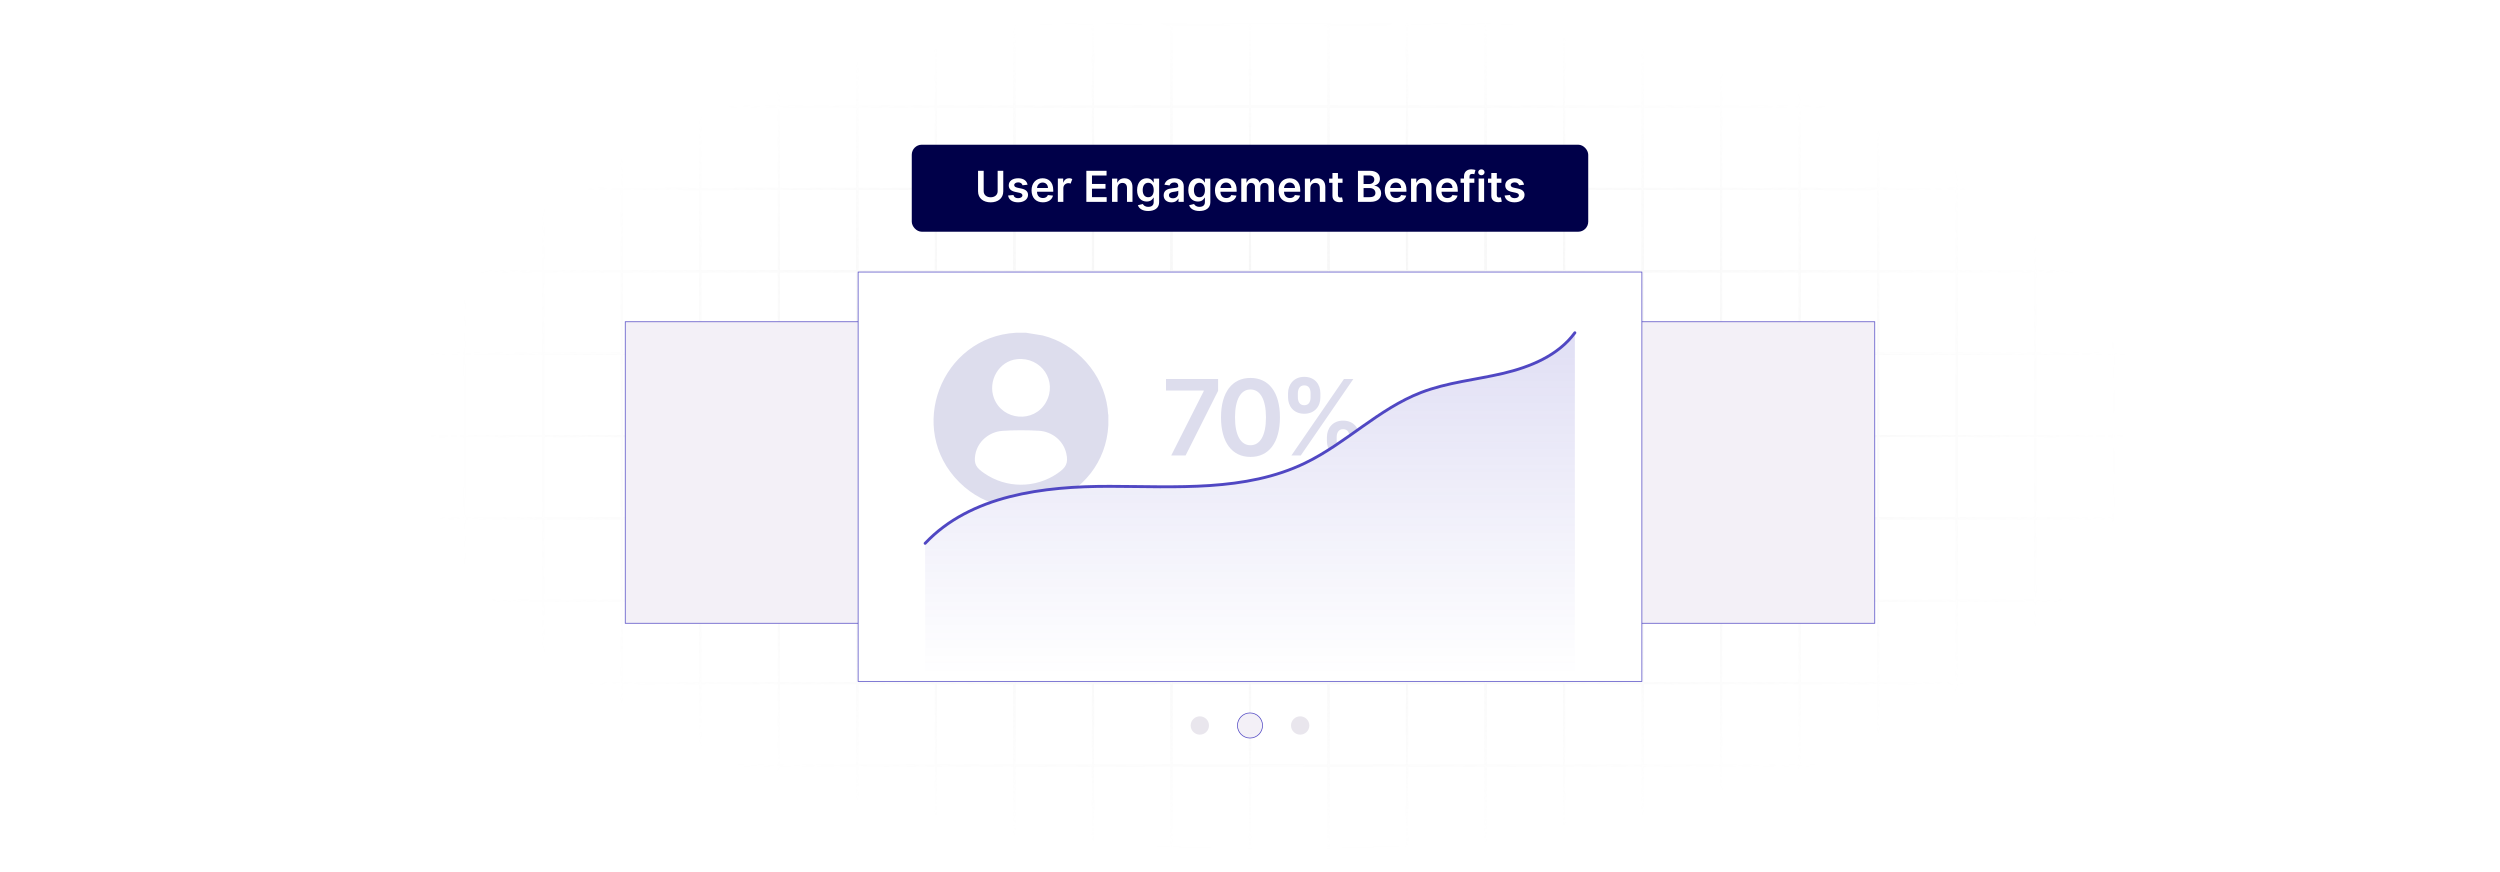 <?xml version="1.0" encoding="UTF-8"?>
<svg id="Layer_1" data-name="Layer 1" xmlns="http://www.w3.org/2000/svg" xmlns:xlink="http://www.w3.org/1999/xlink" viewBox="0 0 860 300">
  <defs>
    <filter id="luminosity-invert" x="39.647" y="-.272" width="782.115" height="300.272" color-interpolation-filters="sRGB" filterUnits="userSpaceOnUse">
      <feColorMatrix result="cm" values="-1 0 0 0 1 0 -1 0 0 1 0 0 -1 0 1 0 0 0 1 0"/>
    </filter>
    <radialGradient id="radial-gradient" cx="439.235" cy="148.479" fx="439.235" fy="148.479" r="298.487" gradientTransform="translate(0 74.962) scale(1 .495)" gradientUnits="userSpaceOnUse">
      <stop offset=".123" stop-color="#000" stop-opacity=".95"/>
      <stop offset="1" stop-color="#000" stop-opacity="0"/>
    </radialGradient>
    <mask id="mask" x="39.647" y="-.272" width="782.115" height="300.272" maskUnits="userSpaceOnUse">
      <g filter="url(#luminosity-invert)">
        <rect x="39.647" y="-.272" width="782.115" height="300.272" fill="url(#radial-gradient)"/>
      </g>
    </mask>
    <linearGradient id="linear-gradient" x1="430" y1="232.071" x2="430" y2="98.084" gradientUnits="userSpaceOnUse">
      <stop offset="0" stop-color="#5047c3" stop-opacity="0"/>
      <stop offset="1" stop-color="#5047c3"/>
    </linearGradient>
    <clipPath id="clippath">
      <path d="M318.245,187.049c15.646-16.574,40.674-19.638,63.467-19.608,22.793.03,46.728,1.912,67.248-8.008,14.029-6.782,25.309-18.637,39.843-24.256,9.023-3.488,18.809-4.372,28.226-6.586s19.024-6.161,24.725-13.976v-28.415h-223.509v100.848Z" fill="none"/>
    </clipPath>
  </defs>
  <rect y="0" width="860" height="300" fill="#fff"/>
  <g mask="url(#mask)">
    <g opacity=".4">
      <path d="M808.41,291.922H51.59V8.078h756.819v283.845ZM52.09,291.422h755.819V8.578H52.09v282.845Z" fill="#e6e6e6" stroke="#d6d6d6" stroke-miterlimit="10" stroke-width=".25"/>
      <rect x="51.84" y="36.413" width="756.319" height=".5" fill="#e6e6e6" stroke="#d6d6d6" stroke-miterlimit="10" stroke-width=".25"/>
      <rect x="51.84" y="64.747" width="756.319" height=".5" fill="#e6e6e6" stroke="#d6d6d6" stroke-miterlimit="10" stroke-width=".25"/>
      <rect x="51.84" y="93.082" width="756.319" height=".5" fill="#e6e6e6" stroke="#d6d6d6" stroke-miterlimit="10" stroke-width=".25"/>
      <rect x="51.84" y="121.415" width="756.319" height=".5" fill="none" stroke="#d6d6d6" stroke-miterlimit="10" stroke-width=".25"/>
      <rect x="51.84" y="149.75" width="756.319" height=".5" fill="#e6e6e6" stroke="#d6d6d6" stroke-miterlimit="10" stroke-width=".25"/>
      <rect x="51.84" y="178.084" width="756.319" height=".5" fill="#e6e6e6" stroke="#d6d6d6" stroke-miterlimit="10" stroke-width=".25"/>
      <rect x="51.84" y="206.418" width="756.319" height=".5" fill="#e6e6e6" stroke="#d6d6d6" stroke-miterlimit="10" stroke-width=".25"/>
      <rect x="51.84" y="234.753" width="756.319" height=".5" fill="#e6e6e6" stroke="#d6d6d6" stroke-miterlimit="10" stroke-width=".25"/>
      <rect x="51.84" y="263.087" width="756.319" height=".5" fill="#e6e6e6" stroke="#d6d6d6" stroke-miterlimit="10" stroke-width=".25"/>
      <rect x="780.898" y="8.328" width=".5" height="283.345" fill="#e6e6e6" stroke="#d6d6d6" stroke-miterlimit="10" stroke-width=".25"/>
      <rect x="753.887" y="8.328" width=".5" height="283.345" fill="#e6e6e6" stroke="#d6d6d6" stroke-miterlimit="10" stroke-width=".25"/>
      <rect x="726.875" y="8.328" width=".5" height="283.345" fill="#e6e6e6" stroke="#d6d6d6" stroke-miterlimit="10" stroke-width=".25"/>
      <rect x="699.864" y="8.328" width=".5" height="283.345" fill="#e6e6e6" stroke="#d6d6d6" stroke-miterlimit="10" stroke-width=".25"/>
      <rect x="672.852" y="8.328" width=".5" height="283.345" fill="#e6e6e6" stroke="#d6d6d6" stroke-miterlimit="10" stroke-width=".25"/>
      <rect x="645.841" y="8.328" width=".5" height="283.345" fill="#e6e6e6" stroke="#d6d6d6" stroke-miterlimit="10" stroke-width=".25"/>
      <rect x="618.83" y="8.328" width=".5" height="283.345" fill="#e6e6e6" stroke="#d6d6d6" stroke-miterlimit="10" stroke-width=".25"/>
      <rect x="591.818" y="8.328" width=".5" height="283.345" fill="#e6e6e6" stroke="#d6d6d6" stroke-miterlimit="10" stroke-width=".25"/>
      <rect x="564.807" y="8.328" width=".5" height="283.345" fill="#e6e6e6" stroke="#d6d6d6" stroke-miterlimit="10" stroke-width=".25"/>
      <rect x="537.795" y="8.328" width=".5" height="283.345" fill="#e6e6e6" stroke="#d6d6d6" stroke-miterlimit="10" stroke-width=".25"/>
      <rect x="510.784" y="8.328" width=".5" height="283.345" fill="#e6e6e6" stroke="#d6d6d6" stroke-miterlimit="10" stroke-width=".25"/>
      <rect x="483.772" y="8.328" width=".5" height="283.345" fill="#e6e6e6" stroke="#d6d6d6" stroke-miterlimit="10" stroke-width=".25"/>
      <rect x="456.761" y="8.328" width=".5" height="283.345" fill="#e6e6e6" stroke="#d6d6d6" stroke-miterlimit="10" stroke-width=".25"/>
      <rect x="429.75" y="8.328" width=".5" height="283.345" fill="#e6e6e6" stroke="#d6d6d6" stroke-miterlimit="10" stroke-width=".25"/>
      <rect x="402.738" y="8.328" width=".5" height="283.345" fill="#e6e6e6" stroke="#d6d6d6" stroke-miterlimit="10" stroke-width=".25"/>
      <rect x="375.727" y="8.328" width=".5" height="283.345" fill="#e6e6e6" stroke="#d6d6d6" stroke-miterlimit="10" stroke-width=".25"/>
      <rect x="348.716" y="8.328" width=".5" height="283.345" fill="#e6e6e6" stroke="#d6d6d6" stroke-miterlimit="10" stroke-width=".25"/>
      <rect x="321.704" y="8.328" width=".5" height="283.345" fill="#e6e6e6" stroke="#d6d6d6" stroke-miterlimit="10" stroke-width=".25"/>
      <rect x="294.693" y="8.328" width=".5" height="283.345" fill="#e6e6e6" stroke="#d6d6d6" stroke-miterlimit="10" stroke-width=".25"/>
      <rect x="267.682" y="8.328" width=".5" height="283.345" fill="#e6e6e6" stroke="#d6d6d6" stroke-miterlimit="10" stroke-width=".25"/>
      <rect x="240.67" y="8.328" width=".5" height="283.345" fill="#e6e6e6" stroke="#d6d6d6" stroke-miterlimit="10" stroke-width=".25"/>
      <rect x="213.659" y="8.328" width=".5" height="283.345" fill="#e6e6e6" stroke="#d6d6d6" stroke-miterlimit="10" stroke-width=".25"/>
      <rect x="186.648" y="8.328" width=".5" height="283.345" fill="#e6e6e6" stroke="#d6d6d6" stroke-miterlimit="10" stroke-width=".25"/>
      <rect x="159.636" y="8.328" width=".5" height="283.345" fill="#e6e6e6" stroke="#d6d6d6" stroke-miterlimit="10" stroke-width=".25"/>
      <rect x="132.625" y="8.328" width=".5" height="283.345" fill="#e6e6e6" stroke="#d6d6d6" stroke-miterlimit="10" stroke-width=".25"/>
      <rect x="105.613" y="8.328" width=".5" height="283.345" fill="#e6e6e6" stroke="#d6d6d6" stroke-miterlimit="10" stroke-width=".25"/>
      <rect x="78.602" y="8.328" width=".5" height="283.345" fill="#e6e6e6" stroke="#d6d6d6" stroke-miterlimit="10" stroke-width=".25"/>
    </g>
  </g>
  <rect x="377.15" y="110.689" width="267.768" height="103.71" fill="#f3f0f7" stroke="#5047c3" stroke-miterlimit="10" stroke-width=".25"/>
  <rect x="215.082" y="110.689" width="267.768" height="103.71" fill="#f3f0f7" stroke="#5047c3" stroke-miterlimit="10" stroke-width=".25"/>
  <rect x="295.193" y="93.582" width="269.614" height="140.803" fill="#fff" stroke="#5047c3" stroke-miterlimit="10" stroke-width=".25"/>
  <circle cx="430" cy="249.569" r="4.316" fill="#f3f0f7" stroke="#5047c3" stroke-miterlimit="10" stroke-width=".25"/>
  <circle cx="447.258" cy="249.569" r="3.152" fill="#e9e6ed"/>
  <circle cx="412.742" cy="249.569" r="3.152" fill="#e9e6ed"/>
  <g>
    <rect x="313.648" y="49.779" width="232.703" height="29.936" rx="3.455" ry="3.455" fill="#000049"/>
    <g>
      <path d="M345.124,58.755v7.065c0,2.422-1.868,3.784-4.336,3.784-2.478,0-4.337-1.362-4.337-3.784v-7.065h1.937v7.019c0,1.32,1.059,2.088,2.4,2.088,1.346,0,2.405-.768,2.405-2.088v-7.019h1.931Z" fill="#fff"/>
      <path d="M351.752,63.734c-.146-.527-.606-1.002-1.477-1.002-.789,0-1.389.376-1.383.918-.006.465.318.747,1.132.93l1.367.292c1.514.329,2.249,1.028,2.255,2.171-.006,1.519-1.42,2.557-3.424,2.557-1.967,0-3.204-.871-3.439-2.343l1.843-.178c.161.721.726,1.096,1.591,1.096.898,0,1.493-.412,1.493-.96,0-.454-.345-.751-1.08-.913l-1.367-.287c-1.54-.318-2.26-1.091-2.255-2.26-.005-1.481,1.31-2.432,3.241-2.432,1.878,0,2.964.866,3.226,2.224l-1.723.188Z" fill="#fff"/>
      <path d="M354.856,65.482c0-2.474,1.497-4.159,3.793-4.159,1.973,0,3.664,1.237,3.664,4.05v.579h-5.584c.016,1.372.824,2.176,2.045,2.176.815,0,1.441-.354,1.696-1.033l1.765.198c-.334,1.394-1.619,2.307-3.486,2.307-2.416,0-3.893-1.602-3.893-4.117ZM360.502,64.678c-.011-1.091-.741-1.884-1.826-1.884-1.128,0-1.884.861-1.941,1.884h3.768Z" fill="#fff"/>
      <path d="M363.902,61.427h1.831v1.336h.084c.293-.929,1.055-1.451,1.978-1.451.433,0,.793.115,1.074.293l-.584,1.565c-.203-.094-.439-.167-.746-.167-.986,0-1.748.715-1.748,1.728v4.712h-1.89v-8.016Z" fill="#fff"/>
      <path d="M373.704,58.755h6.951v1.623h-5.016v2.901h4.655v1.623h-4.655v2.917h5.057v1.623h-6.992v-10.688Z" fill="#fff"/>
      <path d="M384.43,69.443h-1.889v-8.016h1.805v1.362h.094c.365-.893,1.19-1.467,2.391-1.467,1.654,0,2.75,1.096,2.745,3.017v5.104h-1.89v-4.811c0-1.069-.584-1.712-1.56-1.712-.996,0-1.695.668-1.695,1.827v4.696Z" fill="#fff"/>
      <path d="M391.441,70.591l1.701-.413c.23.439.731.977,1.868.977,1.075,0,1.857-.485,1.857-1.634v-1.519h-.094c-.292.59-.934,1.325-2.307,1.325-1.848,0-3.303-1.305-3.303-3.919,0-2.635,1.455-4.086,3.309-4.086,1.414,0,2.014.851,2.301,1.43h.104v-1.325h1.863v8.146c0,2.019-1.597,3.011-3.763,3.011-2.041,0-3.193-.903-3.538-1.993ZM396.878,65.399c0-1.519-.668-2.526-1.884-2.526-1.258,0-1.904,1.07-1.904,2.526,0,1.477.657,2.447,1.904,2.447,1.205,0,1.884-.919,1.884-2.447Z" fill="#fff"/>
      <path d="M400.299,67.194c0-1.806,1.486-2.271,3.042-2.438,1.415-.151,1.983-.177,1.983-.72v-.031c0-.788-.48-1.237-1.357-1.237-.924,0-1.455.47-1.644,1.018l-1.764-.25c.417-1.461,1.712-2.213,3.397-2.213,1.529,0,3.256.637,3.256,2.756v5.364h-1.816v-1.102h-.062c-.344.674-1.096,1.264-2.353,1.264-1.529,0-2.682-.835-2.682-2.411ZM405.33,66.568v-.945c-.245.198-1.237.324-1.732.392-.845.12-1.478.423-1.478,1.148,0,.694.565,1.054,1.352,1.054,1.139,0,1.858-.757,1.858-1.648Z" fill="#fff"/>
      <path d="M409.059,70.591l1.701-.413c.229.439.731.977,1.867.977,1.076,0,1.858-.485,1.858-1.634v-1.519h-.094c-.292.59-.935,1.325-2.307,1.325-1.848,0-3.304-1.305-3.304-3.919,0-2.635,1.456-4.086,3.309-4.086,1.414,0,2.015.851,2.302,1.43h.104v-1.325h1.863v8.146c0,2.019-1.598,3.011-3.764,3.011-2.04,0-3.193-.903-3.537-1.993ZM414.497,65.399c0-1.519-.668-2.526-1.885-2.526-1.258,0-1.904,1.07-1.904,2.526,0,1.477.658,2.447,1.904,2.447,1.206,0,1.885-.919,1.885-2.447Z" fill="#fff"/>
      <path d="M417.948,65.482c0-2.474,1.498-4.159,3.794-4.159,1.973,0,3.663,1.237,3.663,4.05v.579h-5.584c.016,1.372.825,2.176,2.047,2.176.814,0,1.44-.354,1.695-1.033l1.764.198c-.334,1.394-1.617,2.307-3.486,2.307-2.416,0-3.893-1.602-3.893-4.117ZM423.594,64.678c-.01-1.091-.74-1.884-1.826-1.884-1.127,0-1.884.861-1.941,1.884h3.768Z" fill="#fff"/>
      <path d="M426.995,61.427h1.806v1.362h.094c.334-.913,1.138-1.467,2.212-1.467,1.08,0,1.859.559,2.166,1.467h.084c.355-.893,1.242-1.467,2.406-1.467,1.471,0,2.504.95,2.504,2.74v5.38h-1.895v-5.088c0-.991-.606-1.44-1.367-1.44-.912,0-1.449.626-1.449,1.529v4.999h-1.853v-5.166c0-.825-.549-1.362-1.346-1.362-.815,0-1.473.668-1.473,1.654v4.874h-1.889v-8.016Z" fill="#fff"/>
      <path d="M439.831,65.482c0-2.474,1.498-4.159,3.793-4.159,1.973,0,3.664,1.237,3.664,4.05v.579h-5.584c.016,1.372.824,2.176,2.045,2.176.815,0,1.441-.354,1.697-1.033l1.764.198c-.334,1.394-1.617,2.307-3.486,2.307-2.416,0-3.893-1.602-3.893-4.117ZM445.477,64.678c-.01-1.091-.742-1.884-1.826-1.884-1.127,0-1.885.861-1.941,1.884h3.768Z" fill="#fff"/>
      <path d="M450.766,69.443h-1.889v-8.016h1.805v1.362h.094c.365-.893,1.19-1.467,2.391-1.467,1.654,0,2.75,1.096,2.744,3.017v5.104h-1.889v-4.811c0-1.069-.584-1.712-1.56-1.712-.996,0-1.695.668-1.695,1.827v4.696Z" fill="#fff"/>
      <path d="M461.832,62.888h-1.582v4.144c0,.762.381.929.856.929.234,0,.449-.047.553-.072l.318,1.477c-.203.067-.574.172-1.111.188-1.418.042-2.516-.699-2.504-2.207v-4.457h-1.139v-1.461h1.139v-1.92h1.889v1.92h1.582v1.461Z" fill="#fff"/>
      <path d="M467.135,58.755h4.092c2.318,0,3.465,1.18,3.465,2.772,0,1.299-.824,2.029-1.867,2.274v.104c1.137.058,2.285,1.008,2.285,2.625,0,1.665-1.199,2.912-3.648,2.912h-4.326v-10.688ZM470.987,63.3c1.008,0,1.77-.584,1.77-1.523,0-.824-.59-1.425-1.727-1.425h-1.957v2.948h1.914ZM471.155,67.825c1.404,0,1.988-.595,1.988-1.445,0-.955-.742-1.685-1.935-1.685h-2.135v3.131h2.082Z" fill="#fff"/>
      <path d="M476.36,65.482c0-2.474,1.498-4.159,3.793-4.159,1.973,0,3.664,1.237,3.664,4.05v.579h-5.584c.016,1.372.824,2.176,2.045,2.176.815,0,1.441-.354,1.697-1.033l1.764.198c-.334,1.394-1.617,2.307-3.486,2.307-2.416,0-3.893-1.602-3.893-4.117ZM482.006,64.678c-.01-1.091-.742-1.884-1.826-1.884-1.127,0-1.885.861-1.941,1.884h3.768Z" fill="#fff"/>
      <path d="M487.293,69.443h-1.889v-8.016h1.807v1.362h.094c.365-.893,1.19-1.467,2.391-1.467,1.652,0,2.75,1.096,2.744,3.017v5.104h-1.889v-4.811c0-1.069-.586-1.712-1.56-1.712-.998,0-1.697.668-1.697,1.827v4.696Z" fill="#fff"/>
      <path d="M494.012,65.482c0-2.474,1.498-4.159,3.795-4.159,1.973,0,3.662,1.237,3.662,4.05v.579h-5.582c.016,1.372.824,2.176,2.045,2.176.815,0,1.44-.354,1.695-1.033l1.764.198c-.334,1.394-1.617,2.307-3.484,2.307-2.416,0-3.894-1.602-3.894-4.117ZM499.659,64.678c-.01-1.091-.74-1.884-1.826-1.884-1.127,0-1.883.861-1.941,1.884h3.768Z" fill="#fff"/>
      <path d="M507.172,62.888h-1.666v6.555h-1.889v-6.555h-1.184v-1.461h1.184v-.757c0-1.617,1.111-2.416,2.506-2.416.652,0,1.19.136,1.434.219l-.381,1.462c-.156-.047-.406-.115-.703-.115-.705,0-.967.35-.967.976v.632h1.666v1.461Z" fill="#fff"/>
      <path d="M508.502,59.267c0-.569.492-1.028,1.098-1.028.6,0,1.09.459,1.09,1.028,0,.564-.49,1.022-1.09,1.022-.606,0-1.098-.459-1.098-1.022ZM508.649,61.427h1.889v8.016h-1.889v-8.016Z" fill="#fff"/>
      <path d="M516.479,62.888h-1.582v4.144c0,.762.381.929.856.929.234,0,.449-.047.553-.072l.318,1.477c-.203.067-.574.172-1.111.188-1.418.042-2.516-.699-2.504-2.207v-4.457h-1.139v-1.461h1.139v-1.92h1.889v1.92h1.582v1.461Z" fill="#fff"/>
      <path d="M522.547,63.734c-.146-.527-.606-1.002-1.477-1.002-.787,0-1.389.376-1.383.918-.006.465.318.747,1.133.93l1.367.292c1.514.329,2.248,1.028,2.254,2.171-.006,1.519-1.42,2.557-3.424,2.557-1.967,0-3.203-.871-3.438-2.343l1.842-.178c.162.721.725,1.096,1.592,1.096.896,0,1.492-.412,1.492-.96,0-.454-.346-.751-1.08-.913l-1.367-.287c-1.541-.318-2.26-1.091-2.256-2.26-.004-1.481,1.31-2.432,3.242-2.432,1.879,0,2.963.866,3.225,2.224l-1.723.188Z" fill="#fff"/>
    </g>
  </g>
  <path d="M318.245,186.906c15.646-16.574,40.674-19.638,63.467-19.608,22.793.03,46.728,1.912,67.248-8.008,14.029-6.782,25.309-18.637,39.843-24.256,9.023-3.488,18.809-4.372,28.226-6.586s19.024-6.161,24.725-13.976v120.281h-223.509v-47.847Z" fill="url(#linear-gradient)" opacity=".2"/>
  <g clip-path="url(#clippath)">
    <g>
      <path d="M414.091,134.533v-.18h-12.989v-3.983h17.923v4.073l-11.178,22.24h-4.946l11.19-22.15Z" fill="#dddded"/>
      <path d="M420.025,143.552c.014-8.595,3.816-13.542,10.138-13.542s10.137,4.96,10.137,13.542c0,8.634-3.79,13.644-10.137,13.631-6.347,0-10.138-5.011-10.138-13.631ZM435.495,143.552c-.014-6.27-2.056-9.572-5.332-9.572-3.264,0-5.307,3.302-5.319,9.572-.013,6.321,2.043,9.61,5.319,9.61,3.289,0,5.332-3.289,5.332-9.61Z" fill="#dddded"/>
      <path d="M443.084,135.304c.013-3.083,2.03-5.666,5.576-5.666,3.636,0,5.562,2.583,5.55,5.666v1.388c.013,3.083-1.966,5.64-5.55,5.64-3.623,0-5.564-2.583-5.576-5.64v-1.388ZM462.331,130.37h3.225l-18.09,26.312h-3.225l18.09-26.312ZM446.463,136.691c.013,1.362.553,2.711,2.197,2.711s2.184-1.349,2.171-2.711v-1.388c.013-1.362-.476-2.737-2.171-2.737-1.632,0-2.185,1.388-2.197,2.737v1.388ZM456.459,150.361c.013-3.058,2.004-5.666,5.562-5.666,3.649,0,5.576,2.583,5.564,5.666v1.388c.013,3.058-1.966,5.666-5.564,5.666-3.61,0-5.55-2.608-5.562-5.666v-1.388ZM459.812,151.749c.013,1.349.565,2.711,2.21,2.711s2.197-1.349,2.185-2.711v-1.388c.013-1.362-.488-2.736-2.185-2.736-1.618,0-2.197,1.375-2.21,2.736v1.388Z" fill="#dddded"/>
    </g>
    <path d="M352.969,114.472l5.711.924c11.677,2.968,20.797,13.114,22.34,25.113.096.749.074,1.553.252,2.274-.048,1.168.065,2.358,0,3.524-1.426,25.657-32.986,37.823-51.308,19.548-18.369-18.322-6.22-49.881,19.482-51.384h3.523ZM349.892,123.553c-6.337.643-10.183,7.554-7.964,13.419,2.935,7.758,13.781,8.666,17.873,1.427,4.129-7.305-1.622-15.687-9.909-14.847ZM344.725,148.224c-4.499.37-8.432,3.653-9.222,8.161-.582,3.323.424,4.557,2.985,6.349,7.619,5.331,17.731,5.344,25.371.049,2.772-1.921,3.743-3.352,2.933-6.864-1.006-4.364-4.883-7.424-9.303-7.729-3.558-.245-9.223-.257-12.764.034Z" fill="#dddded"/>
  </g>
  <path d="M318.245,186.906c15.646-16.574,40.674-19.638,63.467-19.608,22.793.03,46.728,1.912,67.248-8.008,14.029-6.782,25.309-18.637,39.843-24.256,9.023-3.488,18.809-4.372,28.226-6.586s19.024-6.161,24.725-13.976" fill="none" stroke="#5047c3" stroke-linecap="round" stroke-miterlimit="10"/>
</svg>